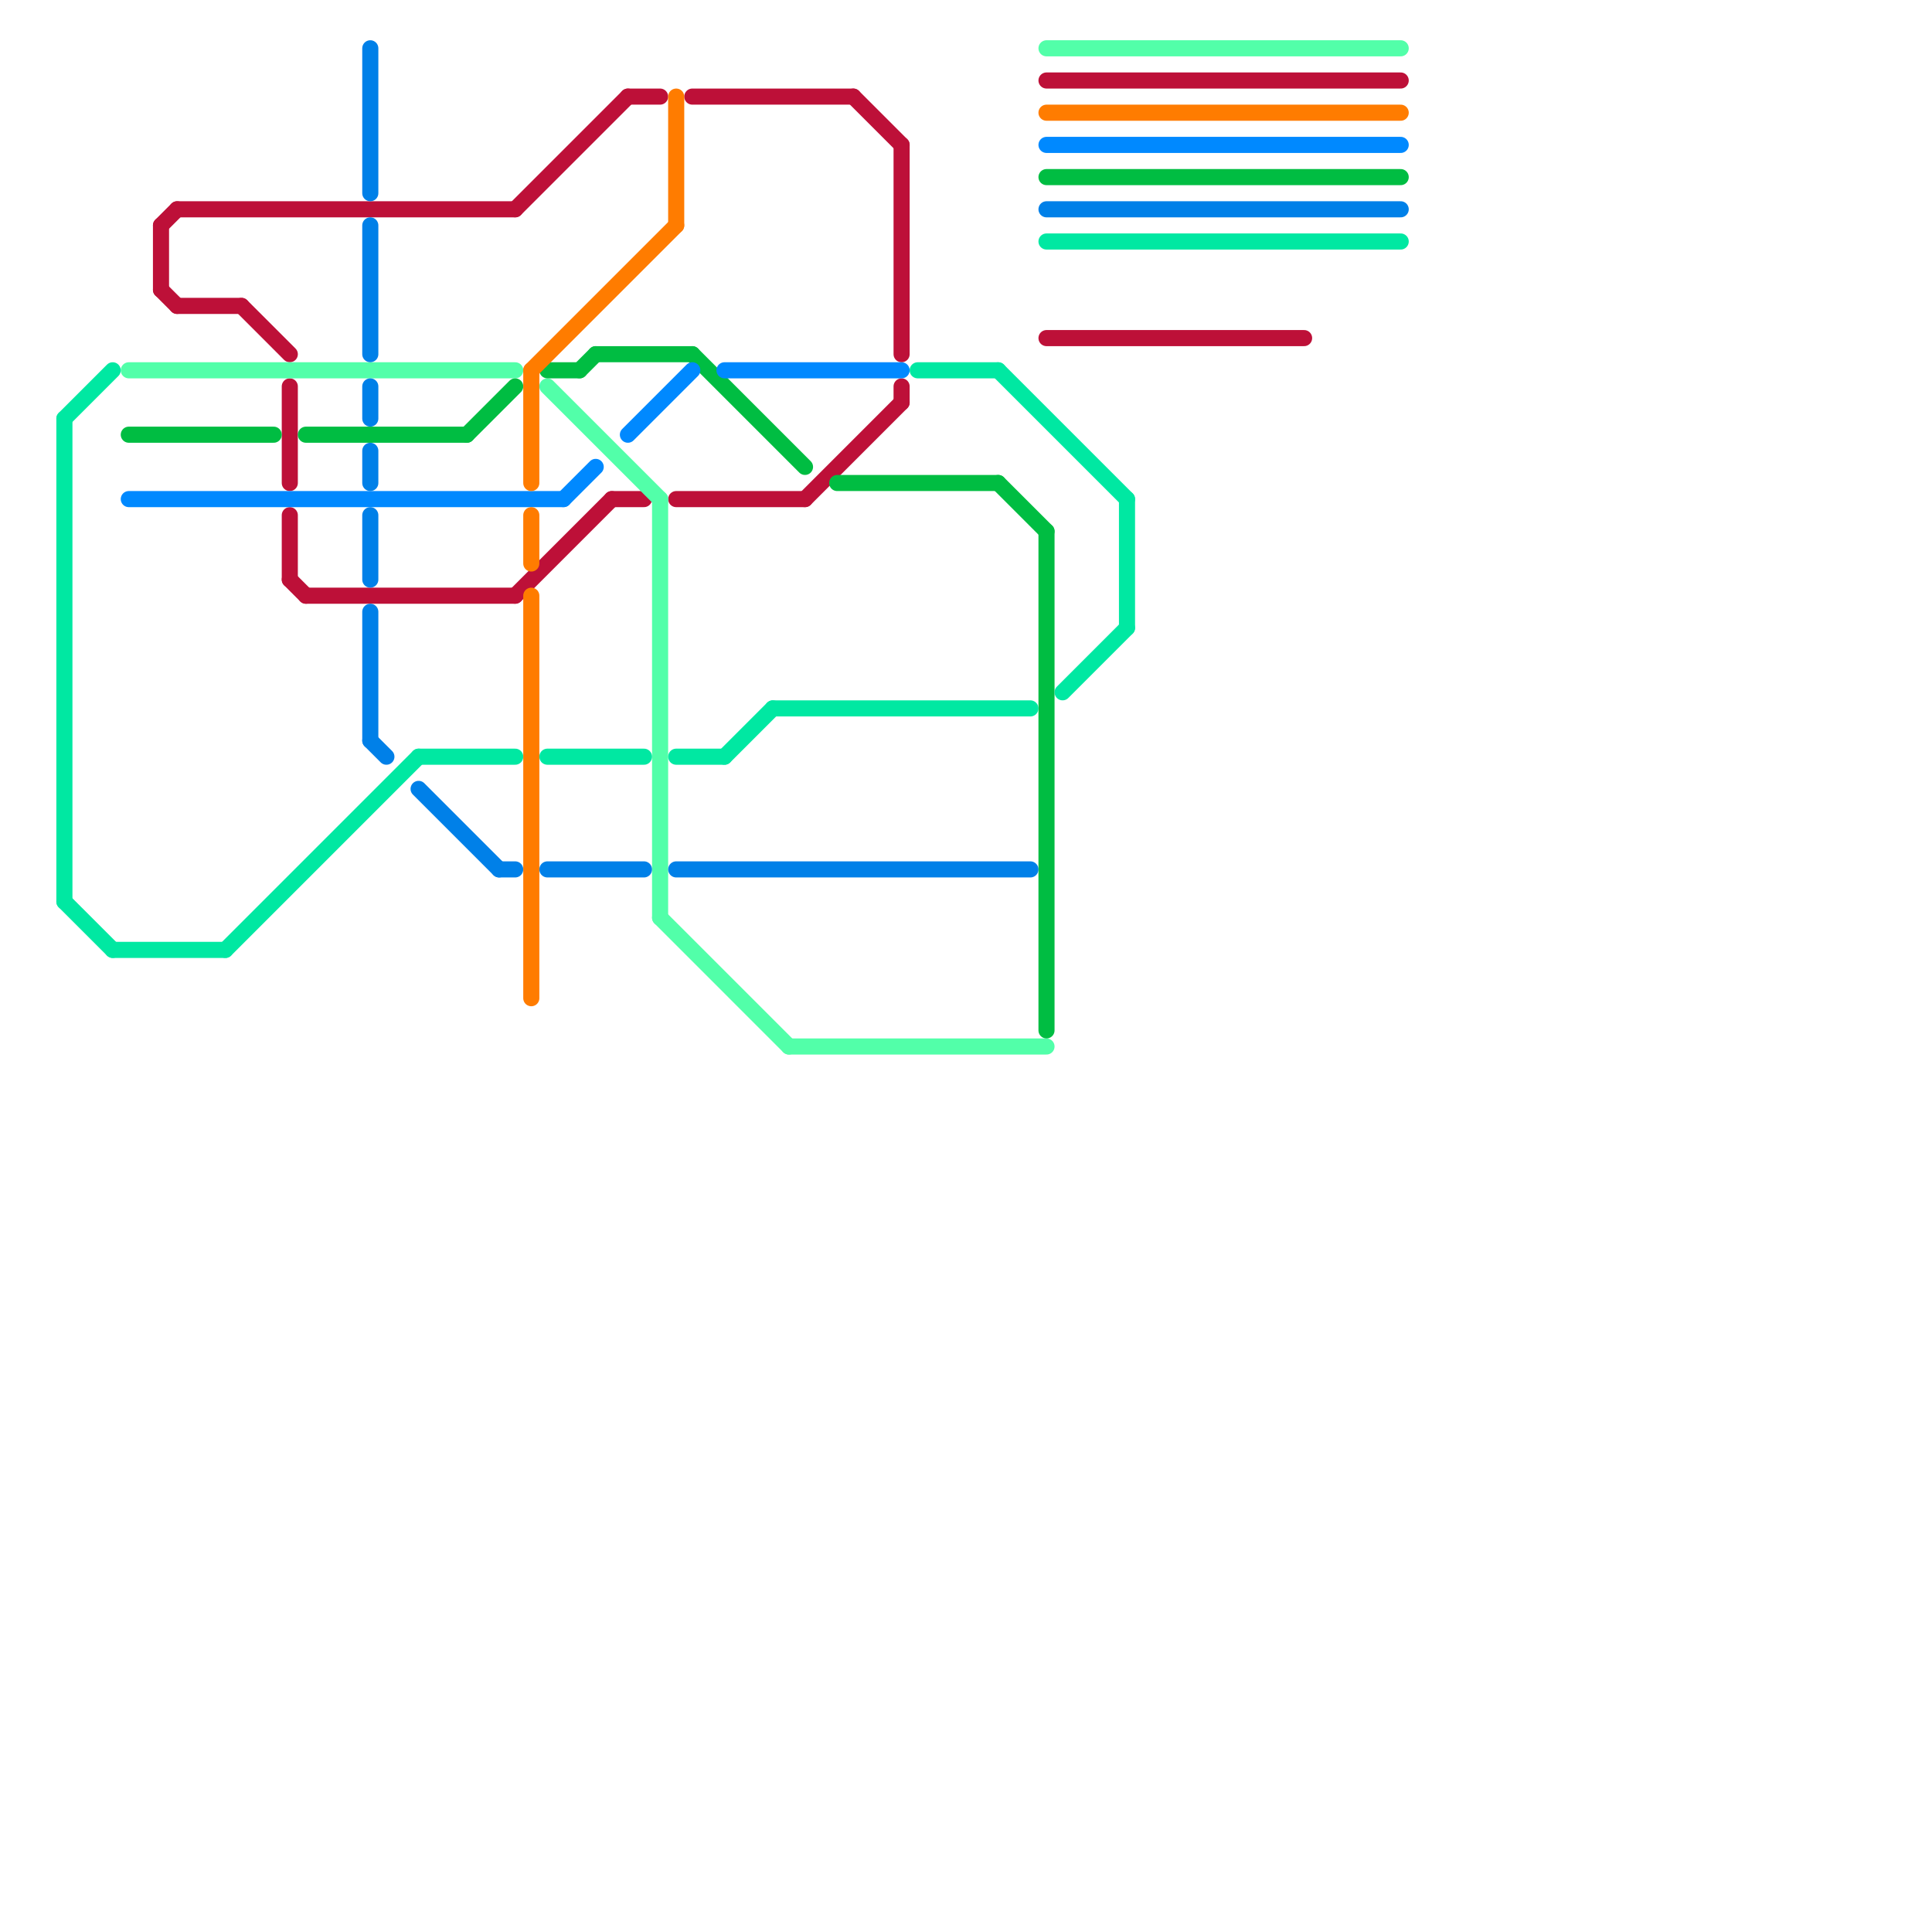 
<svg version="1.1" xmlns="http://www.w3.org/2000/svg" viewBox="0 0 120 120">
<style>text { font: 1px Helvetica; font-weight: 600; white-space: pre; dominant-baseline: central; } line { stroke-width: 1; fill: none; stroke-linecap: round; stroke-linejoin: round; } .c0 { stroke: #bd1038 } .c1 { stroke: #52ffa9 } .c2 { stroke: #00bd42 } .c3 { stroke: #0089ff } .c4 { stroke: #00e8a2 } .c5 { stroke: #0080e8 } .c6 { stroke: #ff7c00 }</style><defs><g id="wm-xf"><circle r="1.2" fill="#000"/><circle r="0.9" fill="#fff"/><circle r="0.6" fill="#000"/><circle r="0.3" fill="#fff"/></g><g id="wm"><circle r="0.6" fill="#000"/><circle r="0.3" fill="#fff"/></g></defs><line class="c0" x1="53" y1="6" x2="56" y2="9"/><line class="c0" x1="11" y1="13" x2="32" y2="13"/><line class="c0" x1="65" y1="21" x2="81" y2="21"/><line class="c0" x1="18" y1="36" x2="19" y2="37"/><line class="c0" x1="42" y1="31" x2="50" y2="31"/><line class="c0" x1="32" y1="13" x2="39" y2="6"/><line class="c0" x1="39" y1="6" x2="41" y2="6"/><line class="c0" x1="43" y1="6" x2="53" y2="6"/><line class="c0" x1="56" y1="9" x2="56" y2="22"/><line class="c0" x1="19" y1="37" x2="32" y2="37"/><line class="c0" x1="18" y1="32" x2="18" y2="36"/><line class="c0" x1="10" y1="14" x2="10" y2="18"/><line class="c0" x1="10" y1="18" x2="11" y2="19"/><line class="c0" x1="50" y1="31" x2="56" y2="25"/><line class="c0" x1="32" y1="37" x2="38" y2="31"/><line class="c0" x1="15" y1="19" x2="18" y2="22"/><line class="c0" x1="65" y1="5" x2="87" y2="5"/><line class="c0" x1="18" y1="24" x2="18" y2="30"/><line class="c0" x1="10" y1="14" x2="11" y2="13"/><line class="c0" x1="11" y1="19" x2="15" y2="19"/><line class="c0" x1="38" y1="31" x2="40" y2="31"/><line class="c0" x1="56" y1="24" x2="56" y2="25"/><line class="c1" x1="49" y1="65" x2="65" y2="65"/><line class="c1" x1="65" y1="3" x2="87" y2="3"/><line class="c1" x1="41" y1="57" x2="49" y2="65"/><line class="c1" x1="34" y1="24" x2="41" y2="31"/><line class="c1" x1="8" y1="23" x2="32" y2="23"/><line class="c1" x1="41" y1="31" x2="41" y2="57"/><line class="c2" x1="37" y1="22" x2="43" y2="22"/><line class="c2" x1="65" y1="33" x2="65" y2="64"/><line class="c2" x1="8" y1="27" x2="17" y2="27"/><line class="c2" x1="43" y1="22" x2="50" y2="29"/><line class="c2" x1="65" y1="11" x2="87" y2="11"/><line class="c2" x1="52" y1="30" x2="62" y2="30"/><line class="c2" x1="34" y1="23" x2="36" y2="23"/><line class="c2" x1="62" y1="30" x2="65" y2="33"/><line class="c2" x1="36" y1="23" x2="37" y2="22"/><line class="c2" x1="19" y1="27" x2="29" y2="27"/><line class="c2" x1="29" y1="27" x2="32" y2="24"/><line class="c3" x1="35" y1="31" x2="37" y2="29"/><line class="c3" x1="65" y1="9" x2="87" y2="9"/><line class="c3" x1="8" y1="31" x2="35" y2="31"/><line class="c3" x1="39" y1="27" x2="43" y2="23"/><line class="c3" x1="45" y1="23" x2="56" y2="23"/><line class="c4" x1="57" y1="23" x2="62" y2="23"/><line class="c4" x1="26" y1="47" x2="32" y2="47"/><line class="c4" x1="4" y1="56" x2="7" y2="59"/><line class="c4" x1="66" y1="43" x2="70" y2="39"/><line class="c4" x1="65" y1="15" x2="87" y2="15"/><line class="c4" x1="48" y1="44" x2="64" y2="44"/><line class="c4" x1="4" y1="26" x2="7" y2="23"/><line class="c4" x1="34" y1="47" x2="40" y2="47"/><line class="c4" x1="14" y1="59" x2="26" y2="47"/><line class="c4" x1="62" y1="23" x2="70" y2="31"/><line class="c4" x1="7" y1="59" x2="14" y2="59"/><line class="c4" x1="70" y1="31" x2="70" y2="39"/><line class="c4" x1="42" y1="47" x2="45" y2="47"/><line class="c4" x1="4" y1="26" x2="4" y2="56"/><line class="c4" x1="45" y1="47" x2="48" y2="44"/><line class="c5" x1="23" y1="32" x2="23" y2="36"/><line class="c5" x1="26" y1="49" x2="31" y2="54"/><line class="c5" x1="31" y1="54" x2="32" y2="54"/><line class="c5" x1="23" y1="3" x2="23" y2="12"/><line class="c5" x1="34" y1="54" x2="40" y2="54"/><line class="c5" x1="65" y1="13" x2="87" y2="13"/><line class="c5" x1="23" y1="24" x2="23" y2="26"/><line class="c5" x1="23" y1="28" x2="23" y2="30"/><line class="c5" x1="23" y1="14" x2="23" y2="22"/><line class="c5" x1="23" y1="38" x2="23" y2="46"/><line class="c5" x1="23" y1="46" x2="24" y2="47"/><line class="c5" x1="42" y1="54" x2="64" y2="54"/><line class="c6" x1="33" y1="37" x2="33" y2="62"/><line class="c6" x1="65" y1="7" x2="87" y2="7"/><line class="c6" x1="42" y1="6" x2="42" y2="14"/><line class="c6" x1="33" y1="23" x2="42" y2="14"/><line class="c6" x1="33" y1="23" x2="33" y2="30"/><line class="c6" x1="33" y1="32" x2="33" y2="35"/>
</svg>
